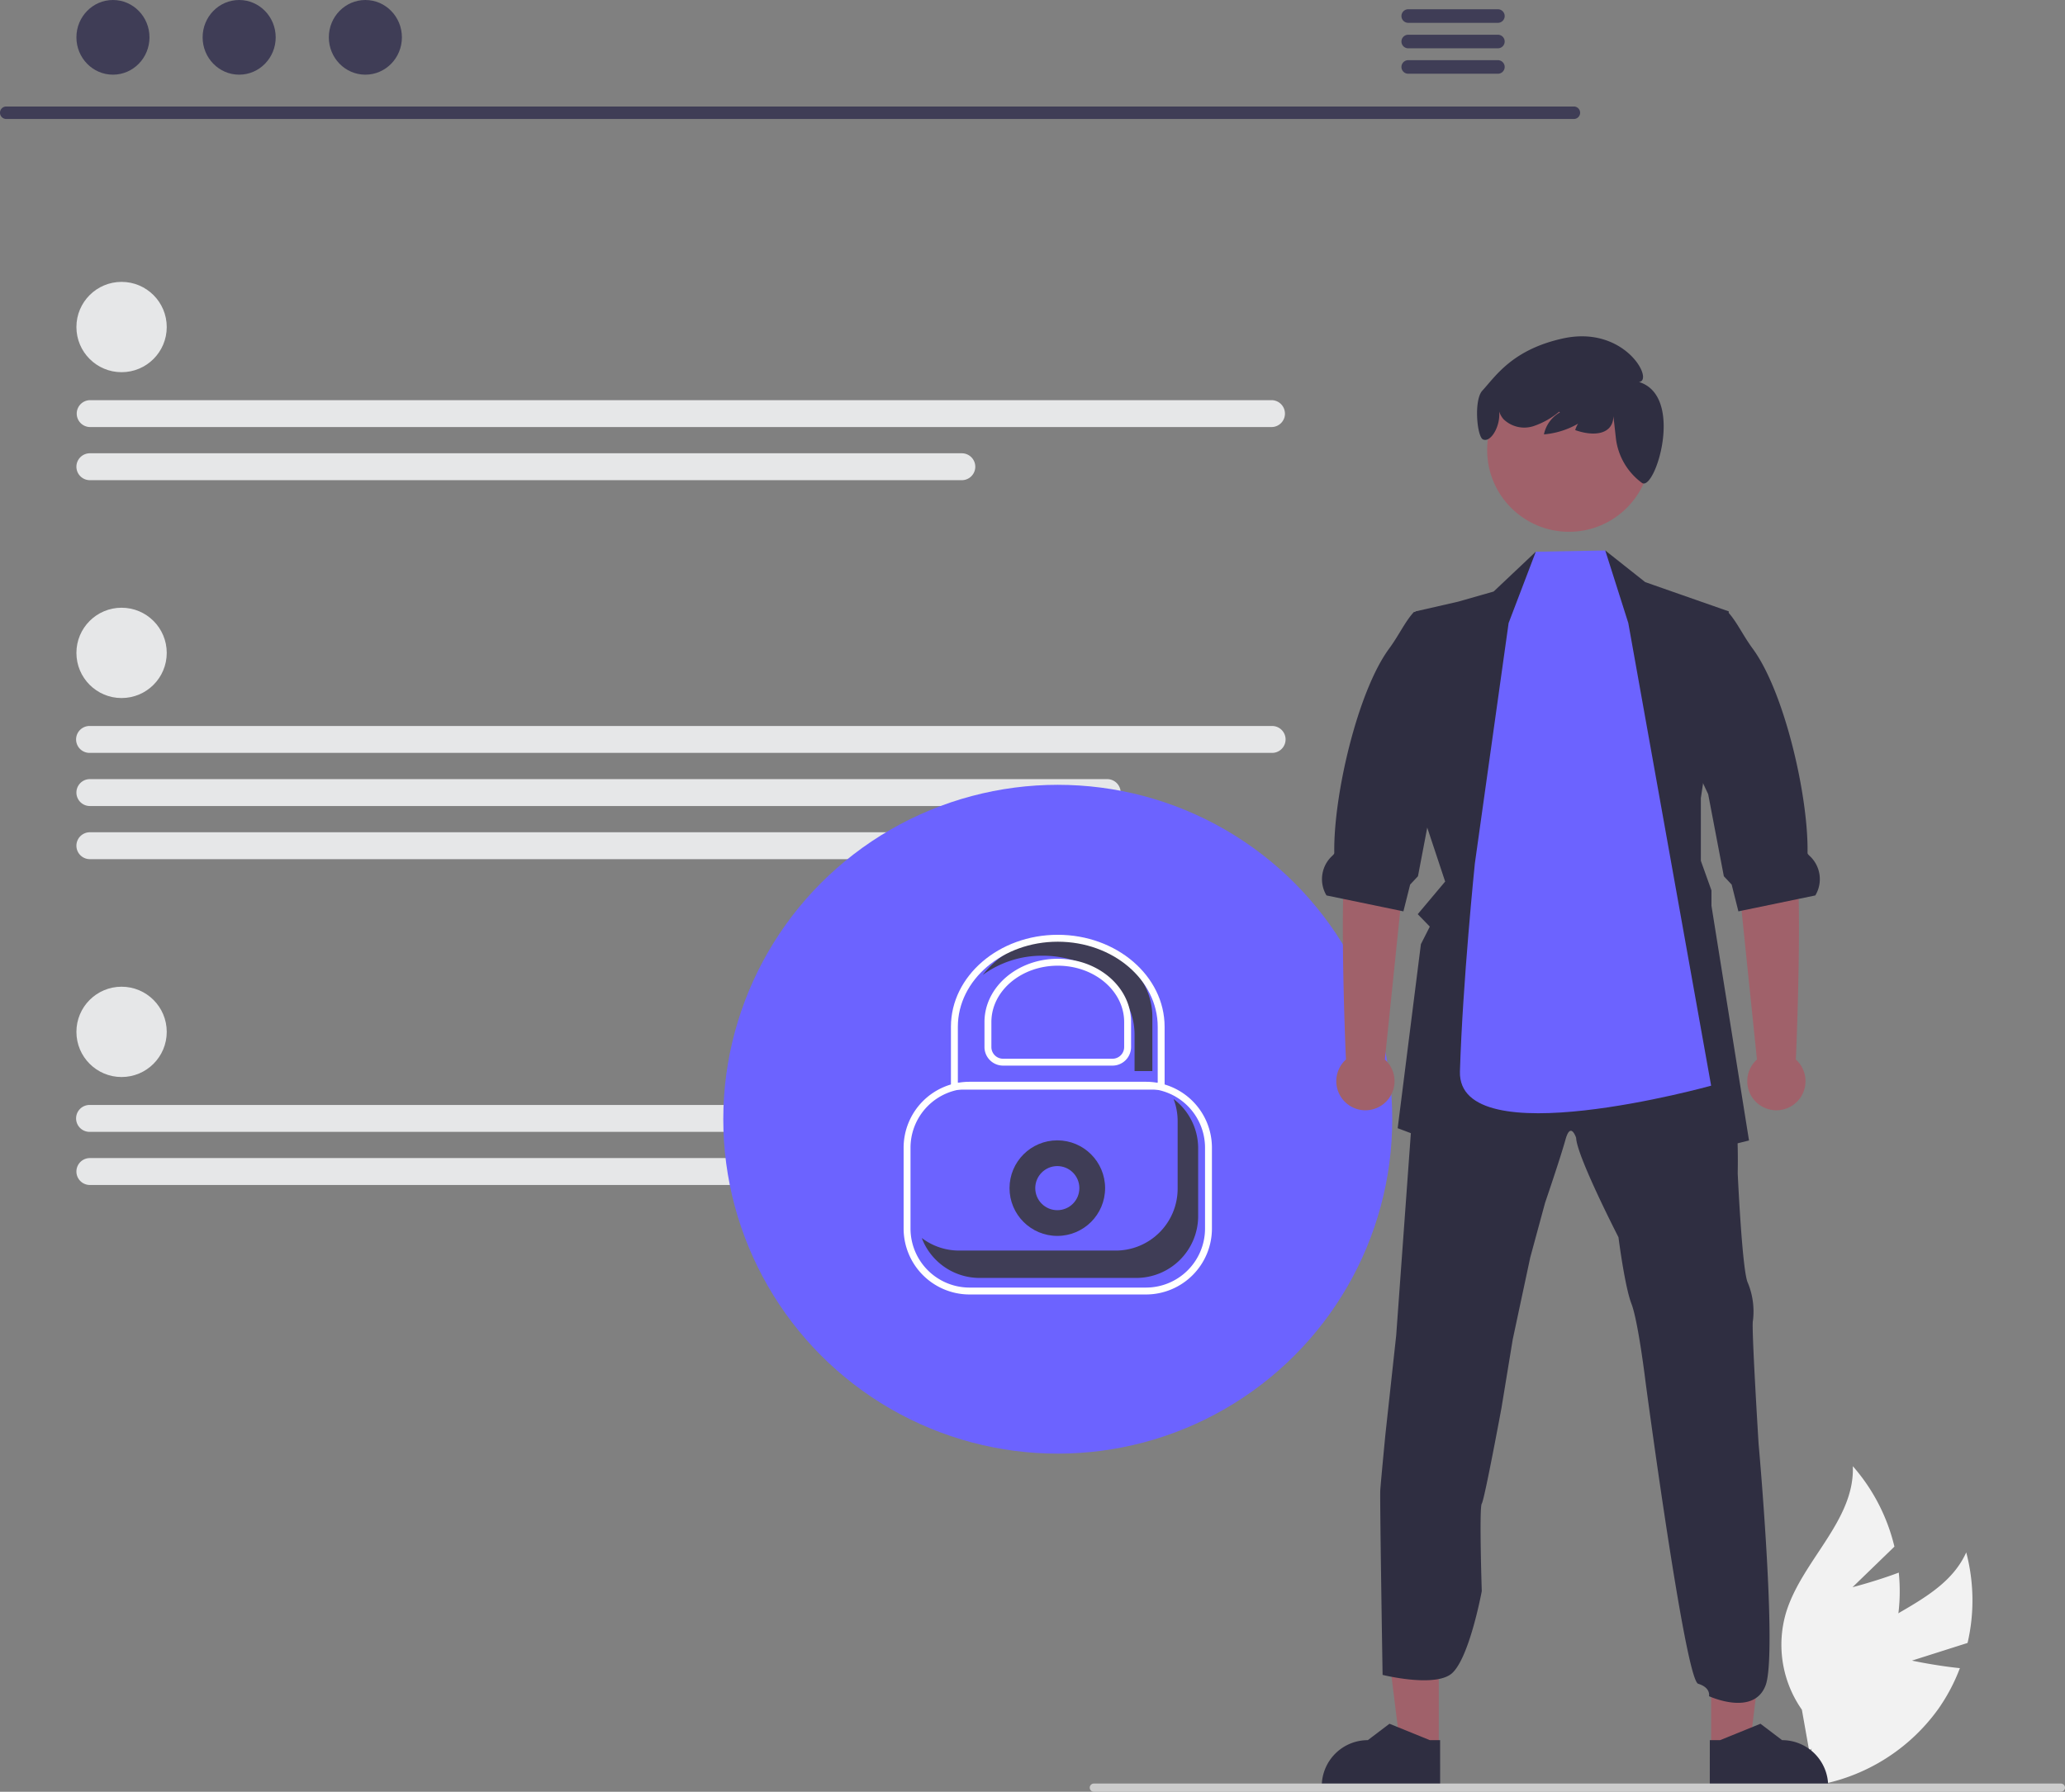 <svg xmlns="http://www.w3.org/2000/svg" width="280.454" height="243.404" viewBox="0 0 280.454 243.404">
  <rect x="0" y="0" width="280.454" height="243.404" fill="#808080" stroke="none"/>
  <g id="Group_5526" data-name="Group 5526" transform="translate(0.04)">
    <path id="Path_40826" data-name="Path 40826" d="M837.182,654.74l7.554-2.4a25.569,25.569,0,0,0-.182-12.3c-3.035,6.748-11.939,8.4-17.012,13.787a15.381,15.381,0,0,0-3.935,12.738l-1.589,5.391a25.773,25.773,0,0,0,18.757-10.67,24.9,24.9,0,0,0,2.917-5.522C840.471,655.444,837.182,654.74,837.182,654.74Z" transform="translate(-577.554 -429.155)" fill="#f2f2f2"/>
    <path id="Path_40827" data-name="Path 40827" d="M826.2,631.489l5.693-5.514a25.57,25.57,0,0,0-5.649-10.929c.293,7.393-6.939,12.844-9.078,19.927a15.381,15.381,0,0,0,2.159,13.156l.982,5.534a25.773,25.773,0,0,0,12.03-17.916,24.893,24.893,0,0,0,.148-6.244C829.459,630.652,826.2,631.489,826.2,631.489Z" transform="translate(-574.646 -415.874)" fill="#f2f2f2"/>
    <path id="Path_40828" data-name="Path 40828" d="M514.059,222.624H301.152a.847.847,0,1,1,0-1.694H514.059a.847.847,0,1,1,0,1.694Z" transform="translate(-300.345 -206.462)" fill="#3f3d56"/>
    <ellipse id="Ellipse_3551" data-name="Ellipse 3551" cx="4.962" cy="5.072" rx="4.962" ry="5.072" transform="translate(10.338 0)" fill="#3f3d56"/>
    <ellipse id="Ellipse_3552" data-name="Ellipse 3552" cx="4.962" cy="5.072" rx="4.962" ry="5.072" transform="translate(27.479 0)" fill="#3f3d56"/>
    <ellipse id="Ellipse_3553" data-name="Ellipse 3553" cx="4.962" cy="5.072" rx="4.962" ry="5.072" transform="translate(44.62 0)" fill="#3f3d56"/>
    <path id="Path_40829" data-name="Path 40829" d="M719.533,192.742H707.357a.922.922,0,1,0,0,1.844h12.176a.922.922,0,1,0,0-1.844Z" transform="translate(-516.14 -191.485)" fill="#3f3d56"/>
    <path id="Path_40830" data-name="Path 40830" d="M719.533,200.126H707.357a.922.922,0,1,0,0,1.844h12.176a.922.922,0,1,0,0-1.844Z" transform="translate(-516.14 -195.408)" fill="#3f3d56"/>
    <path id="Path_40831" data-name="Path 40831" d="M719.533,207.5H707.357a.922.922,0,1,0,0,1.844h12.176a.922.922,0,1,0,0-1.844Z" transform="translate(-516.14 -199.327)" fill="#3f3d56"/>
    <circle id="Ellipse_3554" data-name="Ellipse 3554" cx="6.134" cy="6.134" r="6.134" transform="translate(10.338 38.292)" fill="#e6e7e8"/>
    <path id="Path_40832" data-name="Path 40832" d="M484.8,309.7H324.276a1.827,1.827,0,0,1,0-3.653H484.8a1.827,1.827,0,0,1,0,3.653Z" transform="translate(-312.111 -251.687)" fill="#e6e7e8"/>
    <path id="Path_40833" data-name="Path 40833" d="M442.7,325.1H324.276a1.827,1.827,0,0,1,0-3.654H442.7a1.827,1.827,0,0,1,0,3.654Z" transform="translate(-312.111 -259.87)" fill="#e6e7e8"/>
    <circle id="Ellipse_3555" data-name="Ellipse 3555" cx="6.134" cy="6.134" r="6.134" transform="translate(10.338 134.04)" fill="#e6e7e8"/>
    <path id="Path_40834" data-name="Path 40834" d="M484.8,514H324.276a1.827,1.827,0,1,1,0-3.653H484.8a2.043,2.043,0,0,1,1.928,1.968A1.8,1.8,0,0,1,484.8,514Z" transform="translate(-312.111 -360.243)" fill="#e6e7e8"/>
    <path id="Path_40835" data-name="Path 40835" d="M442.7,529.4H324.276a1.827,1.827,0,0,1,0-3.654H442.7a1.827,1.827,0,0,1,0,3.654Z" transform="translate(-312.111 -368.427)" fill="#e6e7e8"/>
    <circle id="Ellipse_3556" data-name="Ellipse 3556" cx="6.134" cy="6.134" r="6.134" transform="translate(10.338 82.557)" fill="#e6e7e8"/>
    <path id="Path_40836" data-name="Path 40836" d="M484.8,404.148H324.276a1.827,1.827,0,1,1,0-3.653H484.8a1.827,1.827,0,1,1,0,3.653Z" transform="translate(-312.111 -301.873)" fill="#e6e7e8"/>
    <path id="Path_40837" data-name="Path 40837" d="M462.443,419.55H324.276a1.827,1.827,0,1,1,0-3.654H462.443a1.827,1.827,0,0,1,0,3.654Z" transform="translate(-312.111 -310.057)" fill="#e6e7e8"/>
    <path id="Path_40838" data-name="Path 40838" d="M453.065,434.952H324.276a1.827,1.827,0,0,1,0-3.654h128.79a1.827,1.827,0,0,1,0,3.654Z" transform="translate(-312.111 -318.24)" fill="#e6e7e8"/>
    <circle id="Ellipse_3557" data-name="Ellipse 3557" cx="45.428" cy="45.428" r="45.428" transform="translate(98.191 106.613)" fill="#6c63ff"/>
    <circle id="Ellipse_3558" data-name="Ellipse 3558" cx="6.49" cy="6.49" r="6.49" transform="translate(137.067 154.912)" fill="#3f3d56"/>
    <circle id="Ellipse_3559" data-name="Ellipse 3559" cx="2.995" cy="2.995" r="2.995" transform="translate(140.562 158.407)" fill="#6c63ff"/>
    <path id="Path_40839" data-name="Path 40839" d="M595.087,532.52H571.118a8.962,8.962,0,0,1-8.952-8.952v-10.99a8.962,8.962,0,0,1,8.952-8.952h23.969a8.962,8.962,0,0,1,8.952,8.952v10.99A8.962,8.962,0,0,1,595.087,532.52Zm-23.969-27.956a8.024,8.024,0,0,0-8.015,8.015v10.99a8.024,8.024,0,0,0,8.015,8.014h23.969a8.023,8.023,0,0,0,8.015-8.014v-10.99a8.024,8.024,0,0,0-8.015-8.015Z" transform="translate(-439.483 -356.672)" fill="#fff"/>
    <path id="Path_40840" data-name="Path 40840" d="M572.494,529.207h21.275a8.409,8.409,0,0,0,8.409-8.409v-9.2a8.371,8.371,0,0,0-.555-2.983,8.387,8.387,0,0,1,3.342,6.7v9.2a8.409,8.409,0,0,1-8.409,8.409H575.281a8.4,8.4,0,0,1-7.854-5.426A8.361,8.361,0,0,0,572.494,529.207Z" transform="translate(-442.279 -359.324)" fill="#3f3d56"/>
    <path id="Path_40841" data-name="Path 40841" d="M408.163,483.679h-5.227l-2.487-20.165h7.716Z" transform="translate(-212.797 -246.286)" fill="#a0616a"/>
    <path id="Path_40842" data-name="Path 40842" d="M699.421,698.387H683.344v-.2a6.258,6.258,0,0,1,6.257-6.257h0l2.937-2.228,5.479,2.228h1.4Z" transform="translate(-503.871 -455.54)" fill="#2f2e41"/>
    <path id="Path_40843" data-name="Path 40843" d="M495.837,483.679h5.228l2.487-20.165h-7.716Z" transform="translate(-263.481 -246.286)" fill="#a0616a"/>
    <path id="Path_40844" data-name="Path 40844" d="M795.79,698.387h16.076v-.2a6.258,6.258,0,0,0-6.257-6.257h0l-2.937-2.228-5.479,2.228h-1.4Z" transform="translate(-563.618 -455.54)" fill="#2f2e41"/>
    <path id="Path_40845" data-name="Path 40845" d="M700.291,546.927c.077-1.151.691-7.514.691-7.514l1.47-13.495,2.592-35.772.169-2.342,13.576-2.606,9.278-4.448,11.028,3.525,8.587,3.22s.015,1.379.081,3.044c.088,2.18.243,4.852.61,5.547.614,1.228.46,7.819.46,7.819s.61,13.41,1.378,14.881a10.214,10.214,0,0,1,.691,5.146c-.232.614.768,16.719.768,16.719s2.566,28.5.956,32.8-7.694,1.482-7.694,1.482.294-1.147-1.47-1.687-7.139-40.951-7.139-40.951-1-8.286-1.919-10.661-1.765-9.047-1.765-9.047-5.676-11.043-5.749-13.5c0,0-.743-2.3-1.445.232s-2.772,8.587-2.772,8.587l-2.018,7.44-2.375,11.116-1.537,9.359s-2.3,12.421-2.669,12.958,0,11.885,0,11.885-1.779,9.664-4.294,11.352-9.176.027-9.176.027S700.213,548.078,700.291,546.927Z" transform="translate(-512.87 -344.517)" fill="#2f2e41"/>
    <path id="Path_40846" data-name="Path 40846" d="M408.427,195.444l3.018,9.091-3.724,4.433,1.64,1.688-1.21,2.385-3.154,25,17.292,6.558,5.823-7.3,4.591,7.3,20.009-4.889-5.1-31.886v-2.085l-1.441-4.025V193.2l3.8-25.365-11.356-3.977-5.429-4.3-1.757,6.043-7.481-1.331-.195-4.54-5.724,5.408-4.82,1.375-5.771,1.32-.735,1.838,1.47-.367-.239,23.913Z" transform="translate(-215.214 -84.781)" fill="#2f2e41"/>
    <path id="Path_40847" data-name="Path 40847" d="M694.155,450.509l2.9-28.111.767-11.569-8.129-1.47s.322,8.273-.743,12.94c-1.051,4.606-.139,27.593-.075,28.208a3.955,3.955,0,1,0,5.275,0Z" transform="translate(-506.111 -306.583)" fill="#a0616a"/>
    <path id="Path_40848" data-name="Path 40848" d="M684.019,404.366l2.261.467,7.756,1.606.43.088.915-3.639,1.062-1.132,2.022-10.594.107-.551,3.055-6.529,2.113-19.623-7.859,1.412c-.04.04-.077.085-.114.129-1.129,1.279-1.934,3.058-3.25,4.849-4.283,5.827-7.569,19.983-7.44,27.739,0,.125-.125.261-.279.4a4.3,4.3,0,0,0-.779,5.378Z" transform="translate(-503.904 -282.725)" fill="#2f2e41"/>
    <path id="Path_40849" data-name="Path 40849" d="M805.291,450.509l-2.9-28.111-.767-11.569,8.129-1.47s-.322,8.273.743,12.94c1.051,4.606.139,27.593.074,28.208a3.955,3.955,0,1,1-5.275,0Z" transform="translate(-566.716 -306.583)" fill="#a0616a"/>
    <path id="Path_40850" data-name="Path 40850" d="M806.408,404.366l-2.261.467-7.756,1.606-.43.088-.915-3.639-1.062-1.132-2.022-10.594-.107-.551-3.055-6.529.7-19.623,5.047,1.412c.04.04.077.085.114.129,1.129,1.279,1.934,3.058,3.25,4.849,4.283,5.827,7.569,19.983,7.44,27.739,0,.125.125.261.279.4A4.3,4.3,0,0,1,806.408,404.366Z" transform="translate(-559.904 -282.725)" fill="#2f2e41"/>
    <path id="Path_40851" data-name="Path 40851" d="M729.991,359.477l3.693-9.686,9.433-.173,3.13,9.858,11.25,62.848s-34.467,9.6-34.117-1.939c.368-12.131,2.026-28.245,2.026-28.245Z" transform="translate(-525.142 -274.84)" fill="#6c63ff"/>
    <circle id="Ellipse_3560" data-name="Ellipse 3560" cx="11.112" cy="11.112" r="11.112" transform="translate(201.935 50.018)" fill="#a0616a"/>
    <path id="Path_40852" data-name="Path 40852" d="M729.062,294.928c1.809-1.969,4.072-5.573,10.925-7.087,8.469-1.87,12.47,5.78,10.335,5.906,6.245,1.891,2.233,14.814.443,13.731a.534.534,0,0,1-.044-.034,8.8,8.8,0,0,1-3.514-6l-.34-3.058c-.049,2.488-2.592,2.817-5.19,1.9a3.26,3.26,0,0,1,2.3-2.267,11.147,11.147,0,0,1-6.548,2.849,4.458,4.458,0,0,1,2.168-2.983l-.1-.1a10.71,10.71,0,0,1-3.435,1.945,4.047,4.047,0,0,1-4.13-.933,3.046,3.046,0,0,1-.587-1.056c.212,1.971-1.109,4.22-2.136,3.834C728.355,301.406,727.858,296.238,729.062,294.928Z" transform="translate(-527.782 -241.859)" fill="#2f2e41"/>
    <path id="Path_40853" data-name="Path 40853" d="M748.532,707.6a.556.556,0,0,1-.558.558H616.615a.558.558,0,0,1,0-1.115H747.974a.556.556,0,0,1,.558.558Z" transform="translate(-468.118 -464.757)" fill="#ccc"/>
    <path id="Path_40854" data-name="Path 40854" d="M595.654,461.922a13.042,13.042,0,0,0-10.56,5.031,13.648,13.648,0,0,1,8.142-2.612c6.881,0,12.478,4.82,12.478,10.744v4.925h2.418v-7.343C608.132,466.742,602.534,461.922,595.654,461.922Z" transform="translate(-451.666 -334.512)" fill="#3f3d56"/>
    <path id="Path_40855" data-name="Path 40855" d="M604.9,482.05H575.88v-8.538c0-6.888,6.509-12.493,14.509-12.493s14.509,5.6,14.509,12.493Zm-28.081-.937h27.144v-7.6c0-6.372-6.088-11.555-13.572-11.555s-13.572,5.184-13.572,11.555Z" transform="translate(-446.77 -334.032)" fill="#fff"/>
    <path id="Path_40856" data-name="Path 40856" d="M602.986,482.486H588.122a2.525,2.525,0,0,1-2.522-2.522v-3.4c0-4.737,4.465-8.591,9.954-8.591s9.954,3.854,9.954,8.591v3.4A2.525,2.525,0,0,1,602.986,482.486Zm-7.432-13.574c-4.972,0-9.016,3.433-9.016,7.654v3.4a1.587,1.587,0,0,0,1.585,1.585h14.863a1.587,1.587,0,0,0,1.585-1.585v-3.4C604.571,472.345,600.526,468.912,595.554,468.912Z" transform="translate(-451.935 -337.728)" fill="#fff"/>
  </g>
</svg>
